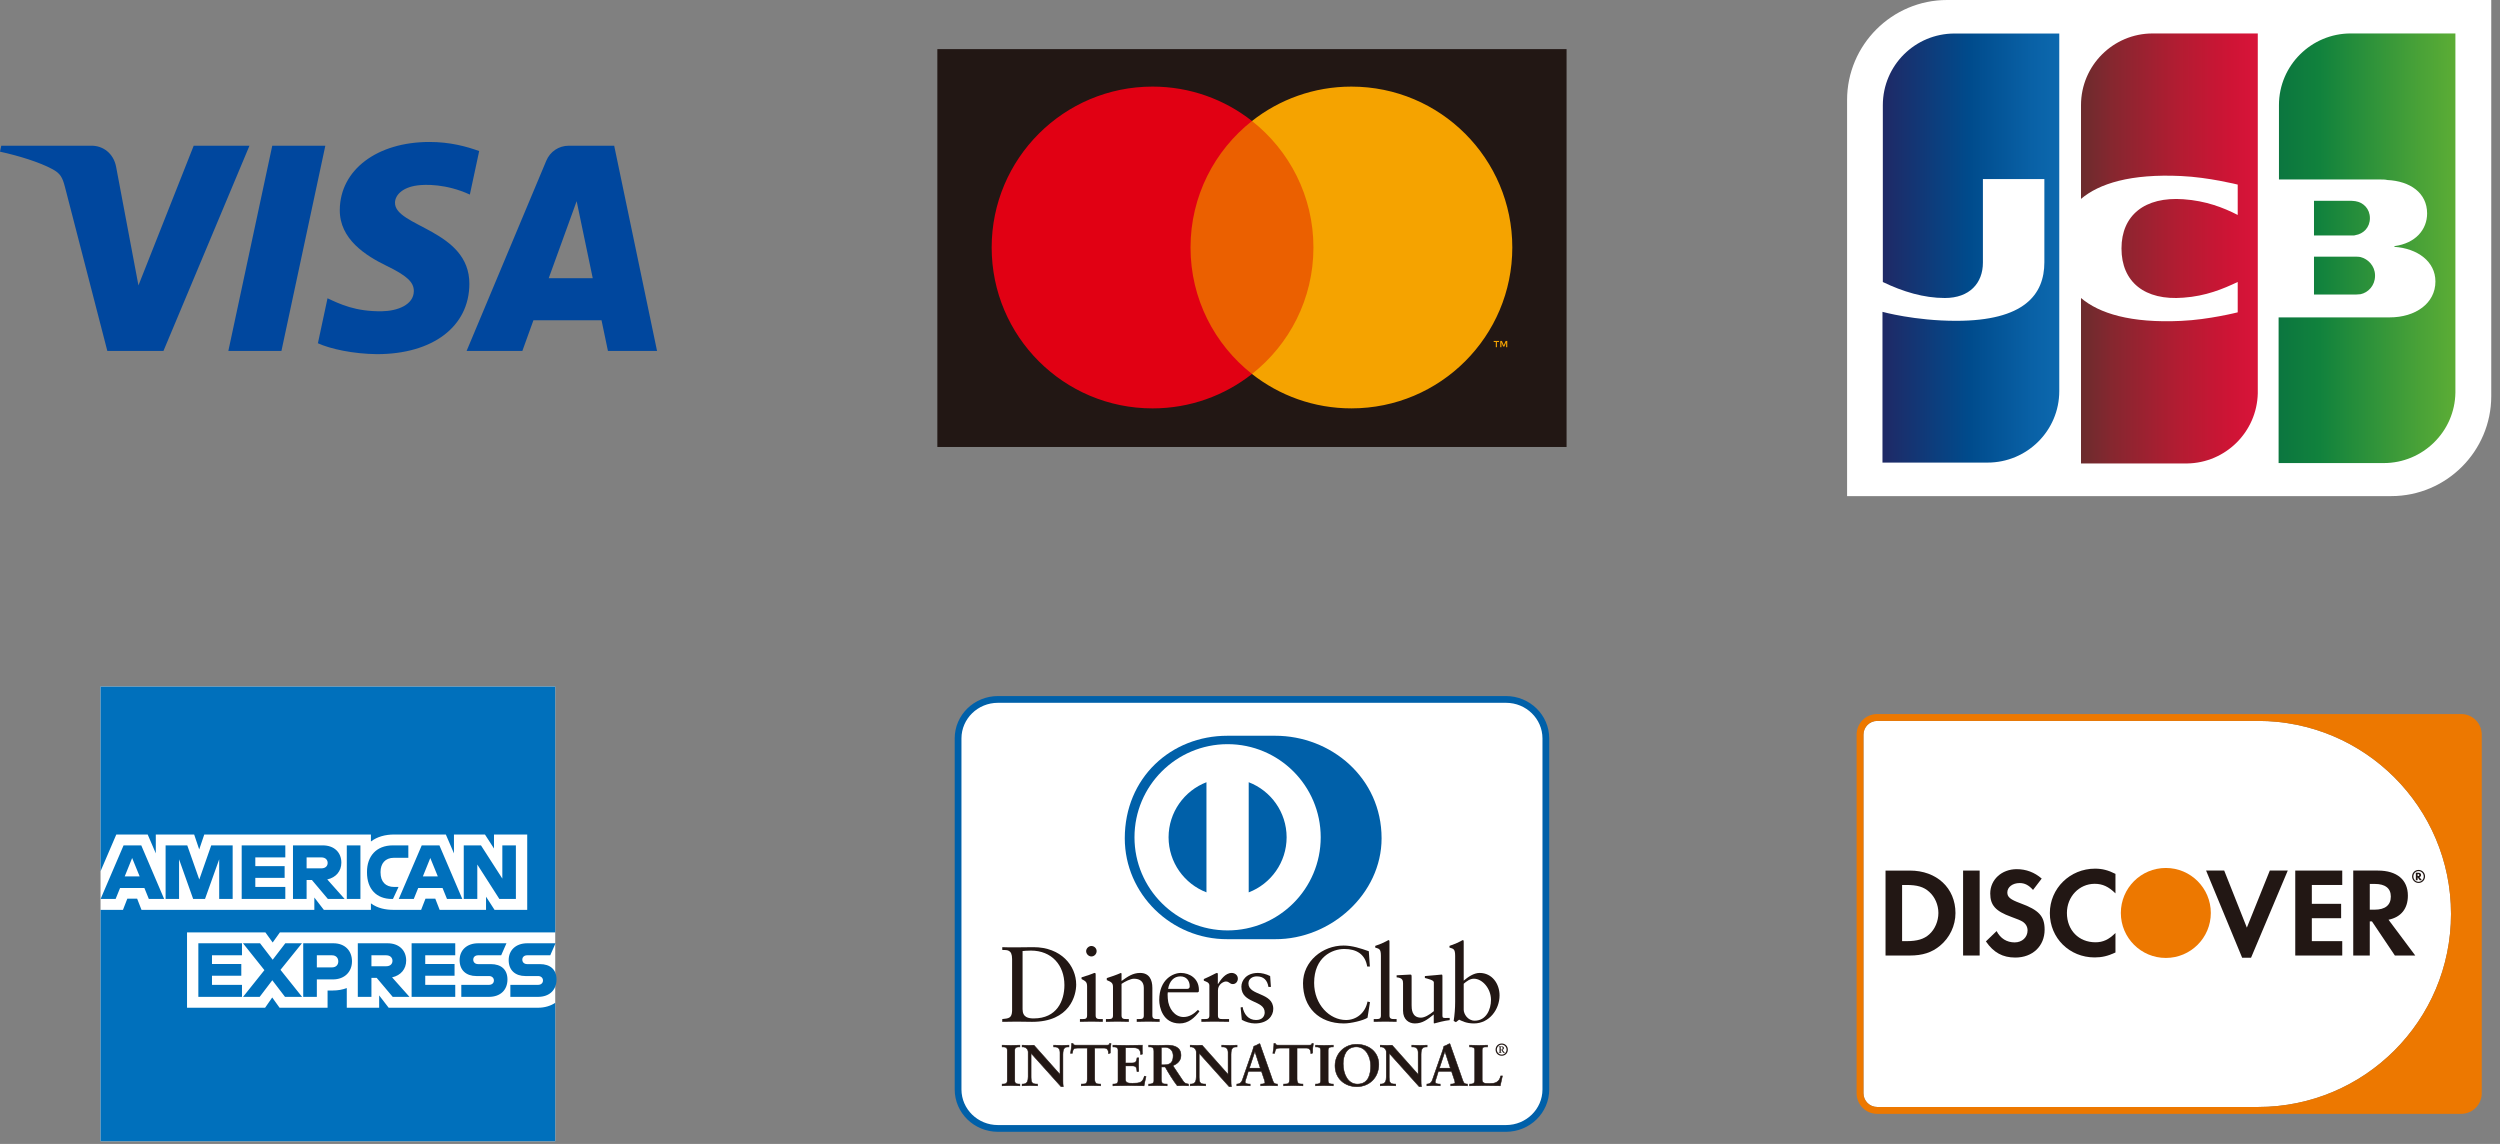 <?xml version="1.0" encoding="UTF-8" standalone="no"?>
<!DOCTYPE svg PUBLIC "-//W3C//DTD SVG 1.1//EN" "http://www.w3.org/Graphics/SVG/1.1/DTD/svg11.dtd">
<svg width="100%" height="100%" viewBox="0 0 271 124" version="1.1" xmlns="http://www.w3.org/2000/svg" xmlns:xlink="http://www.w3.org/1999/xlink" xml:space="preserve" xmlns:serif="http://www.serif.com/" style="fill-rule:evenodd;clip-rule:evenodd;stroke-linejoin:round;stroke-miterlimit:2;">
    <rect x="0" y="0" width="271" height="124" fill="#808080" stroke="none"/>
    <g transform="matrix(1,0,0,1,201.999,118.509)">
        <path d="M0,-38.875L0,0C0,0.821 0.668,1.488 1.488,1.488L42.763,1.488C54.319,1.488 63.688,-7.881 63.688,-19.438C63.688,-30.994 54.319,-40.363 42.763,-40.363L1.488,-40.363C0.668,-40.363 0,-39.695 0,-38.875" style="fill:white;fill-rule:nonzero;"/>
    </g>
    <g transform="matrix(1,0,0,1,209.127,96.661)">
        <path d="M0,4.627C-0.564,5.136 -1.298,5.359 -2.458,5.359L-2.94,5.359L-2.94,-0.73L-2.458,-0.73C-1.298,-0.73 -0.593,-0.524 0,0.014C0.621,0.567 0.995,1.424 0.995,2.306C0.995,3.191 0.621,4.074 0,4.627M-2.098,-2.291L-4.735,-2.291L-4.735,6.918L-2.112,6.918C-0.718,6.918 0.29,6.59 1.173,5.855C2.224,4.986 2.846,3.674 2.846,2.32C2.846,-0.398 0.815,-2.291 -2.098,-2.291" style="fill:rgb(34,23,20);fill-rule:nonzero;"/>
    </g>
    <g transform="matrix(1,0,0,1,-1425.473,-1306.909)">
        <rect x="1638.272" y="1401.279" width="1.796" height="9.209" style="fill:rgb(34,23,20);"/>
    </g>
    <g transform="matrix(1,0,0,1,218.988,100.113)">
        <path d="M0,-2.21C-1.078,-2.609 -1.394,-2.872 -1.394,-3.369C-1.394,-3.95 -0.83,-4.39 -0.056,-4.39C0.482,-4.39 0.925,-4.169 1.392,-3.644L2.332,-4.875C1.56,-5.551 0.635,-5.896 -0.373,-5.896C-2.004,-5.896 -3.246,-4.764 -3.246,-3.257C-3.246,-1.988 -2.667,-1.34 -0.981,-0.731C-0.277,-0.483 0.08,-0.319 0.261,-0.207C0.62,0.026 0.8,0.359 0.8,0.745C0.8,1.491 0.207,2.044 -0.595,2.044C-1.452,2.044 -2.142,1.617 -2.556,0.816L-3.716,1.934C-2.888,3.148 -1.894,3.686 -0.528,3.686C1.339,3.686 2.649,2.446 2.649,0.663C2.649,-0.801 2.044,-1.462 0,-2.21" style="fill:rgb(34,23,20);fill-rule:nonzero;"/>
    </g>
    <g transform="matrix(1,0,0,1,222.203,98.967)">
        <path d="M0,0.014C0,2.72 2.125,4.819 4.86,4.819C5.634,4.819 6.296,4.668 7.113,4.283L7.113,2.168C6.394,2.887 5.758,3.177 4.944,3.177C3.135,3.177 1.851,1.865 1.851,0.001C1.851,-1.768 3.176,-3.162 4.86,-3.162C5.718,-3.162 6.366,-2.857 7.113,-2.126L7.113,-4.239C6.324,-4.64 5.676,-4.805 4.903,-4.805C2.182,-4.805 0,-2.664 0,0.014" style="fill:rgb(34,23,20);fill-rule:nonzero;"/>
    </g>
    <g transform="matrix(1,0,0,1,243.559,97.629)">
        <path d="M0,2.926L-2.456,-3.26L-4.419,-3.26L-0.511,6.186L0.456,6.186L4.435,-3.26L2.488,-3.26L0,2.926Z" style="fill:rgb(34,23,20);fill-rule:nonzero;"/>
    </g>
    <g transform="matrix(1,0,0,1,248.806,94.37)">
        <path d="M0,9.209L5.094,9.209L5.094,7.65L1.796,7.65L1.796,5.164L4.972,5.164L4.972,3.605L1.796,3.605L1.796,1.561L5.094,1.561L5.094,0L0,0L0,9.209Z" style="fill:rgb(34,23,20);fill-rule:nonzero;"/>
    </g>
    <g transform="matrix(1,0,0,1,257.41,99.339)">
        <path d="M0,-0.73L-0.526,-0.73L-0.526,-3.52L0.028,-3.52C1.147,-3.52 1.755,-3.051 1.755,-2.154C1.755,-1.228 1.147,-0.73 0,-0.73M3.604,-2.251C3.604,-3.975 2.415,-4.97 0.344,-4.97L-2.319,-4.97L-2.319,4.24L-0.526,4.24L-0.526,0.54L-0.29,0.54L2.195,4.24L4.405,4.24L1.505,0.36C2.859,0.085 3.604,-0.84 3.604,-2.251" style="fill:rgb(34,23,20);fill-rule:nonzero;"/>
    </g>
    <g transform="matrix(1,0,0,1,262.103,95.053)">
        <path d="M0,-0.09L-0.033,-0.09L-0.033,-0.303L0.002,-0.303C0.097,-0.303 0.148,-0.268 0.148,-0.198C0.148,-0.126 0.097,-0.09 0,-0.09M0.341,-0.2C0.341,-0.363 0.23,-0.451 0.034,-0.451L-0.227,-0.451L-0.227,0.361L-0.033,0.361L-0.033,0.045L0.194,0.361L0.431,0.361L0.164,0.025C0.278,-0.005 0.341,-0.088 0.341,-0.2" style="fill:rgb(34,23,20);fill-rule:nonzero;"/>
    </g>
    <g transform="matrix(1,0,0,1,262.173,94.424)">
        <path d="M0,1.164C-0.31,1.164 -0.564,0.906 -0.564,0.583C-0.564,0.26 -0.313,0.002 0,0.002C0.309,0.002 0.56,0.266 0.56,0.583C0.56,0.903 0.309,1.164 0,1.164M0.003,-0.126C-0.392,-0.126 -0.705,0.189 -0.705,0.582C-0.705,0.975 -0.388,1.29 0.003,1.29C0.386,1.29 0.702,0.971 0.702,0.582C0.702,0.194 0.386,-0.126 0.003,-0.126" style="fill:rgb(34,23,20);fill-rule:nonzero;"/>
    </g>
    <g transform="matrix(0,-1,-1,0,234.776,94.088)">
        <path d="M-4.877,-4.877C-7.569,-4.877 -9.753,-2.693 -9.753,0C-9.753,2.694 -7.569,4.877 -4.877,4.877C-2.183,4.877 0,2.694 0,0C0,-2.693 -2.183,-4.877 -4.877,-4.877" style="fill:rgb(237,120,0);fill-rule:nonzero;"/>
    </g>
    <g transform="matrix(1,0,0,1,265.687,99.071)">
        <path d="M0,0.001C0,11.558 -9.369,20.926 -20.925,20.926L-62.201,20.926C-63.021,20.926 -63.688,20.259 -63.688,19.438L-63.688,-19.436C-63.688,-20.257 -63.021,-20.924 -62.201,-20.924L-20.925,-20.924C-9.369,-20.924 0,-11.556 0,0.001M1.102,-21.669L-62.201,-21.669C-63.433,-21.669 -64.432,-20.669 -64.432,-19.436L-64.432,19.438C-64.432,20.671 -63.433,21.67 -62.201,21.67L1.102,21.67C2.335,21.67 3.334,20.671 3.334,19.438L3.334,-19.436C3.334,-20.669 2.335,-21.669 1.102,-21.669" style="fill:rgb(237,120,0);fill-rule:nonzero;"/>
    </g>
    <g transform="matrix(1,0,0,1,167.57,80.041)">
        <path d="M0,38.061C0,40.392 -1.933,42.283 -4.319,42.283L-59.396,42.283C-61.78,42.283 -63.713,40.392 -63.713,38.061L-63.713,0C-63.713,-2.332 -61.78,-4.222 -59.396,-4.222L-4.319,-4.222C-1.933,-4.222 0,-2.332 0,0L0,38.061Z" style="fill:white;fill-rule:nonzero;"/>
    </g>
    <g transform="matrix(1,0,0,1,108.175,75.452)">
        <path d="M0,47.236C-2.582,47.233 -4.684,45.19 -4.685,42.65L-4.685,4.588C-4.684,2.048 -2.582,0.006 0,0L55.076,0C57.657,0.006 59.759,2.048 59.761,4.588L59.761,42.65C59.759,45.19 57.657,47.233 55.076,47.236L0,47.236ZM-3.953,4.588L-3.953,42.65C-3.948,44.772 -2.19,46.504 0,46.504L55.076,46.504C57.266,46.504 59.025,44.772 59.029,42.65L59.029,4.588C59.025,2.465 57.266,0.733 55.076,0.733L0,0.733C-2.19,0.733 -3.948,2.465 -3.953,4.588" style="fill:rgb(0,96,169);fill-rule:nonzero;"/>
    </g>
    <g transform="matrix(1,0,0,1,138.234,79.781)">
        <path d="M0,22.026C6.029,22.053 11.53,17.11 11.53,11.096C11.53,4.519 6.029,-0.027 0,-0.025L-5.188,-0.025C-11.288,-0.027 -16.308,4.52 -16.308,11.096C-16.308,17.112 -11.288,22.053 -5.188,22.026L0,22.026Z" style="fill:rgb(0,96,169);fill-rule:nonzero;"/>
    </g>
    <g transform="matrix(1,0,0,1,133.071,100.857)">
        <path d="M0,-20.189C-5.574,-20.187 -10.092,-15.672 -10.093,-10.095C-10.092,-4.521 -5.574,-0.003 0,0C5.576,-0.003 10.093,-4.521 10.094,-10.095C10.093,-15.672 5.576,-20.187 0,-20.189M-6.398,-10.095C-6.392,-12.82 -4.69,-15.143 -2.291,-16.065L-2.291,-4.126C-4.69,-5.048 -6.392,-7.369 -6.398,-10.095M2.289,-4.123L2.289,-16.065C4.69,-15.146 6.394,-12.823 6.399,-10.095C6.394,-7.368 4.69,-5.045 2.289,-4.123" style="fill:white;fill-rule:nonzero;"/>
    </g>
    <g transform="matrix(1,0,0,1,109.711,109.481)">
        <path d="M0,-5.521C0,-6.566 -0.545,-6.495 -1.066,-6.507L-1.066,-6.808C-0.614,-6.787 -0.151,-6.787 0.302,-6.787C0.789,-6.787 1.449,-6.808 2.31,-6.808C5.311,-6.808 6.948,-4.803 6.948,-2.748C6.948,-1.599 6.276,1.287 2.169,1.287C1.578,1.287 1.033,1.265 0.489,1.265C-0.033,1.265 -0.545,1.276 -1.066,1.287L-1.066,0.986C-0.371,0.916 -0.033,0.893 0,0.104L0,-5.521ZM1.136,-0.082C1.136,0.811 1.775,0.916 2.343,0.916C4.849,0.916 5.671,-0.975 5.671,-2.703C5.671,-4.872 4.28,-6.437 2.042,-6.437C1.565,-6.437 1.346,-6.403 1.136,-6.389L1.136,-0.082Z" style="fill:rgb(34,23,20);fill-rule:nonzero;"/>
    </g>
    <g transform="matrix(1,0,0,1,117.065,102.844)">
        <path d="M0,7.623L0.22,7.623C0.545,7.623 0.776,7.623 0.776,7.239L0.776,4.095C0.776,3.586 0.603,3.514 0.174,3.284L0.174,3.1C0.718,2.936 1.368,2.717 1.414,2.681C1.496,2.635 1.564,2.622 1.623,2.622C1.679,2.622 1.704,2.692 1.704,2.787L1.704,7.239C1.704,7.623 1.959,7.623 2.286,7.623L2.48,7.623L2.48,7.923C2.087,7.923 1.679,7.901 1.264,7.901C0.847,7.901 0.429,7.913 0,7.923L0,7.623ZM1.241,0.836C0.939,0.836 0.672,0.56 0.672,0.26C0.672,-0.032 0.951,-0.3 1.241,-0.3C1.541,-0.3 1.809,-0.055 1.809,0.26C1.809,0.571 1.554,0.836 1.241,0.836" style="fill:rgb(34,23,20);fill-rule:nonzero;"/>
    </g>
    <g transform="matrix(1,0,0,1,120.648,109.224)">
        <path d="M0,-2.214C0,-2.643 -0.128,-2.76 -0.672,-2.98L-0.672,-3.199C-0.175,-3.361 0.301,-3.514 0.858,-3.758C0.893,-3.758 0.927,-3.734 0.927,-3.641L0.927,-2.886C1.589,-3.361 2.158,-3.758 2.935,-3.758C3.92,-3.758 4.268,-3.037 4.268,-2.133L4.268,0.858C4.268,1.242 4.524,1.242 4.849,1.242L5.057,1.242L5.057,1.544C4.651,1.544 4.245,1.521 3.828,1.521C3.409,1.521 2.991,1.532 2.575,1.544L2.575,1.242L2.784,1.242C3.109,1.242 3.34,1.242 3.34,0.858L3.34,-2.144C3.34,-2.806 2.935,-3.131 2.274,-3.131C1.902,-3.131 1.311,-2.829 0.927,-2.572L0.927,0.858C0.927,1.242 1.183,1.242 1.508,1.242L1.717,1.242L1.717,1.544C1.311,1.544 0.904,1.521 0.487,1.521C0.07,1.521 -0.348,1.532 -0.765,1.544L-0.765,1.242L-0.556,1.242C-0.231,1.242 0,1.242 0,0.858L0,-2.214Z" style="fill:rgb(34,23,20);fill-rule:nonzero;"/>
    </g>
    <g transform="matrix(1,0,0,1,126.587,108.841)">
        <path d="M0,-1.275C-0.024,-1.169 -0.024,-0.995 0,-0.602C0.068,0.5 0.778,1.404 1.705,1.404C2.344,1.404 2.842,1.056 3.271,0.628L3.432,0.79C2.899,1.499 2.239,2.1 1.287,2.1C-0.557,2.1 -0.927,0.314 -0.927,-0.427C-0.927,-2.7 0.602,-3.375 1.414,-3.375C2.354,-3.375 3.363,-2.784 3.375,-1.552C3.375,-1.483 3.375,-1.413 3.363,-1.344L3.258,-1.275L0,-1.275ZM2.054,-1.645C2.344,-1.645 2.377,-1.795 2.377,-1.936C2.377,-2.525 2.018,-3.002 1.368,-3.002C0.661,-3.002 0.174,-2.482 0.035,-1.645L2.054,-1.645Z" style="fill:rgb(34,23,20);fill-rule:nonzero;"/>
    </g>
    <g transform="matrix(1,0,0,1,130.228,105.766)">
        <path d="M0,4.701L0.313,4.701C0.636,4.701 0.868,4.701 0.868,4.317L0.868,1.058C0.868,0.698 0.441,0.628 0.266,0.536L0.266,0.362C1.113,0.002 1.577,-0.3 1.683,-0.3C1.751,-0.3 1.786,-0.264 1.786,-0.148L1.786,0.896L1.81,0.896C2.099,0.443 2.587,-0.3 3.295,-0.3C3.584,-0.3 3.955,-0.101 3.955,0.316C3.955,0.628 3.736,0.908 3.411,0.908C3.051,0.908 3.051,0.628 2.644,0.628C2.447,0.628 1.797,0.896 1.797,1.593L1.797,4.317C1.797,4.701 2.029,4.701 2.354,4.701L3.003,4.701L3.003,5.001C2.365,4.991 1.879,4.979 1.38,4.979C0.906,4.979 0.417,4.991 0,5.001L0,4.701Z" style="fill:rgb(34,23,20);fill-rule:nonzero;"/>
    </g>
    <g transform="matrix(1,0,0,1,134.692,107.253)">
        <path d="M0,1.902C0.152,2.668 0.614,3.316 1.463,3.316C2.146,3.316 2.401,2.9 2.401,2.494C2.401,1.124 -0.126,1.567 -0.126,-0.299C-0.126,-0.952 0.396,-1.787 1.672,-1.787C2.043,-1.787 2.541,-1.682 2.992,-1.448L3.074,-0.268L2.807,-0.268C2.691,-0.999 2.287,-1.415 1.543,-1.415C1.079,-1.415 0.639,-1.15 0.639,-0.65C0.639,0.709 3.33,0.29 3.33,2.113C3.33,2.876 2.715,3.689 1.334,3.689C0.87,3.689 0.325,3.525 -0.079,3.295L-0.209,1.961L0,1.902Z" style="fill:rgb(34,23,20);fill-rule:nonzero;"/>
    </g>
    <g transform="matrix(1,0,0,1,148.494,108.668)">
        <path d="M0,-3.897L-0.29,-3.897C-0.51,-5.253 -1.473,-5.799 -2.771,-5.799C-4.106,-5.799 -6.042,-4.906 -6.042,-2.122C-6.042,0.221 -4.371,1.901 -2.585,1.901C-1.439,1.901 -0.485,1.113 -0.255,-0.103L0.012,-0.036L-0.255,1.657C-0.741,1.96 -2.052,2.274 -2.818,2.274C-5.531,2.274 -7.247,0.522 -7.247,-2.087C-7.247,-4.465 -5.125,-6.171 -2.851,-6.171C-1.912,-6.171 -1.009,-5.869 -0.115,-5.554L0,-3.897Z" style="fill:rgb(34,23,20);fill-rule:nonzero;"/>
    </g>
    <g transform="matrix(1,0,0,1,148.913,102.206)">
        <path d="M0,8.261L0.22,8.261C0.546,8.261 0.777,8.261 0.777,7.877L0.777,1.418C0.777,0.663 0.603,0.642 0.162,0.512L0.162,0.328C0.625,0.178 1.113,-0.032 1.356,-0.172C1.483,-0.241 1.577,-0.3 1.611,-0.3C1.682,-0.3 1.706,-0.229 1.706,-0.136L1.706,7.877C1.706,8.261 1.961,8.261 2.285,8.261L2.48,8.261L2.48,8.561C2.088,8.561 1.682,8.539 1.264,8.539C0.847,8.539 0.43,8.551 0,8.561L0,8.261Z" style="fill:rgb(34,23,20);fill-rule:nonzero;"/>
    </g>
    <g transform="matrix(1,0,0,1,156.359,106.455)">
        <path d="M0,3.674C0,3.885 0.126,3.895 0.324,3.895C0.463,3.895 0.636,3.885 0.788,3.885L0.788,4.128C0.29,4.172 -0.662,4.417 -0.882,4.486L-0.94,4.451L-0.94,3.513C-1.636,4.08 -2.17,4.486 -2.994,4.486C-3.621,4.486 -4.269,4.08 -4.269,3.108L-4.269,0.138C-4.269,-0.165 -4.314,-0.455 -4.964,-0.512L-4.964,-0.733C-4.546,-0.745 -3.621,-0.812 -3.469,-0.812C-3.34,-0.812 -3.34,-0.733 -3.34,-0.477L-3.34,2.513C-3.34,2.864 -3.34,3.859 -2.331,3.859C-1.938,3.859 -1.416,3.56 -0.93,3.154L-0.93,0.032C-0.93,-0.201 -1.486,-0.327 -1.902,-0.443L-1.902,-0.649C-0.859,-0.722 -0.21,-0.812 -0.093,-0.812C0,-0.812 0,-0.733 0,-0.604L0,3.674Z" style="fill:rgb(34,23,20);fill-rule:nonzero;"/>
    </g>
    <g transform="matrix(1,0,0,1,158.666,106.545)">
        <path d="M0,-0.244C0.464,-0.636 1.09,-1.079 1.729,-1.079C3.074,-1.079 3.886,0.094 3.886,1.357C3.886,2.876 2.772,4.396 1.112,4.396C0.255,4.396 -0.197,4.118 -0.499,3.989L-0.846,4.257L-1.089,4.13C-0.985,3.446 -0.928,2.775 -0.928,2.066L-0.928,-2.921C-0.928,-3.676 -1.102,-3.698 -1.542,-3.827L-1.542,-4.012C-1.078,-4.162 -0.591,-4.371 -0.347,-4.511C-0.22,-4.58 -0.126,-4.64 -0.092,-4.64C-0.023,-4.64 0,-4.568 0,-4.475L0,-0.244ZM0,2.912C0,3.352 0.418,4.096 1.195,4.096C2.435,4.096 2.957,2.876 2.957,1.844C2.957,0.592 2.008,-0.453 1.103,-0.453C0.672,-0.453 0.313,-0.173 0,0.094L0,2.912Z" style="fill:rgb(34,23,20);fill-rule:nonzero;"/>
    </g>
    <g transform="matrix(1,0,0,1,108.632,113.487)">
        <path d="M0,4.023L0.088,4.023C0.315,4.023 0.555,3.994 0.555,3.664L0.555,0.358C0.555,0.029 0.315,-0.002 0.088,-0.002L0,-0.002L0,-0.191C0.245,-0.191 0.625,-0.167 0.935,-0.167C1.25,-0.167 1.628,-0.191 1.925,-0.191L1.925,-0.002L1.836,-0.002C1.61,-0.002 1.369,0.029 1.369,0.358L1.369,3.664C1.369,3.994 1.61,4.023 1.836,4.023L1.925,4.023L1.925,4.214C1.622,4.214 1.243,4.19 0.928,4.19C0.618,4.19 0.245,4.214 0,4.214L0,4.023Z" style="fill:rgb(34,23,20);fill-rule:nonzero;"/>
    </g>
    <g transform="matrix(1,0,0,1,110.556,113.267)">
        <path d="M0,4.461C-0.305,4.461 -0.683,4.435 -0.998,4.435C-1.305,4.435 -1.677,4.461 -1.925,4.461L-1.953,4.461L-1.953,4.216L-1.836,4.216C-1.607,4.212 -1.399,4.193 -1.397,3.885L-1.397,0.578C-1.399,0.268 -1.607,0.25 -1.836,0.247L-1.953,0.247L-1.953,0L-1.925,0C-1.677,0 -1.299,0.026 -0.99,0.026C-0.677,0.026 -0.298,0 0,0L0.028,0L0.028,0.247L-0.087,0.247C-0.316,0.25 -0.527,0.268 -0.528,0.578L-0.528,3.885C-0.527,4.193 -0.316,4.212 -0.087,4.216L0.028,4.216L0.028,4.461L0,4.461ZM-0.027,4.406L-0.027,4.272L-0.087,4.272C-0.313,4.272 -0.582,4.233 -0.583,3.885L-0.583,0.578C-0.582,0.23 -0.313,0.191 -0.087,0.191L-0.027,0.191L-0.027,0.057C-0.318,0.058 -0.684,0.081 -0.99,0.081C-1.289,0.081 -1.652,0.058 -1.897,0.057L-1.897,0.191L-1.836,0.191C-1.612,0.191 -1.343,0.23 -1.343,0.578L-1.343,3.885C-1.343,4.233 -1.612,4.272 -1.836,4.272L-1.897,4.272L-1.897,4.406C-1.652,4.404 -1.296,4.382 -0.998,4.382C-0.69,4.382 -0.325,4.405 -0.027,4.406" style="fill:rgb(34,23,20);fill-rule:nonzero;"/>
    </g>
    <g transform="matrix(1,0,0,1,114.892,114.634)">
        <path d="M0,1.823L0.013,1.811L0.013,-0.556C0.013,-1.074 -0.347,-1.149 -0.536,-1.149L-0.676,-1.149L-0.676,-1.338C-0.378,-1.338 -0.088,-1.314 0.208,-1.314C0.467,-1.314 0.727,-1.338 0.984,-1.338L0.984,-1.149L0.891,-1.149C0.625,-1.149 0.328,-1.098 0.328,-0.346L0.328,2.524C0.328,2.745 0.334,2.967 0.365,3.161L0.126,3.161L-3.123,-0.46L-3.123,2.138C-3.123,2.688 -3.017,2.876 -2.532,2.876L-2.424,2.876L-2.424,3.067C-2.695,3.067 -2.966,3.043 -3.237,3.043C-3.521,3.043 -3.812,3.067 -4.096,3.067L-4.096,2.876L-4.008,2.876C-3.573,2.876 -3.439,2.582 -3.439,2.077L-3.439,-0.583C-3.439,-0.936 -3.731,-1.149 -4.013,-1.149L-4.096,-1.149L-4.096,-1.338C-3.857,-1.338 -3.61,-1.314 -3.371,-1.314C-3.18,-1.314 -2.998,-1.338 -2.809,-1.338L0,1.823Z" style="fill:rgb(34,23,20);fill-rule:nonzero;"/>
    </g>
    <g transform="matrix(1,0,0,1,115.257,113.267)">
        <path d="M0,4.556L-0.26,4.547L-3.462,0.977L-3.462,3.505C-3.455,4.054 -3.372,4.212 -2.898,4.217L-2.762,4.217L-2.762,4.461L-2.789,4.461C-3.063,4.461 -3.335,4.435 -3.603,4.435C-3.886,4.435 -4.176,4.461 -4.462,4.461L-4.489,4.461L-4.489,4.217L-4.374,4.217C-3.956,4.214 -3.837,3.945 -3.833,3.443L-3.833,0.787C-3.833,0.45 -4.11,0.246 -4.38,0.246L-4.489,0.246L-4.489,0L-4.462,0C-4.221,0 -3.974,0.026 -3.737,0.026C-3.55,0.026 -3.367,0 -3.154,0.011L-0.38,3.133L-0.38,0.812C-0.383,0.309 -0.718,0.25 -0.901,0.246L-1.068,0.246L-1.068,0L-1.041,0C-0.743,0 -0.453,0.026 -0.159,0.026C0.098,0.026 0.358,0 0.618,0L0.647,0L0.647,0.246L0.525,0.246C0.264,0.253 -0.003,0.275 -0.01,1.021L-0.01,3.891C-0.01,4.11 -0.004,4.331 0.026,4.524L0.032,4.556L0,4.556ZM-0.24,4.498L-0.031,4.498C-0.059,4.31 -0.064,4.1 -0.064,3.891L-0.064,1.021C-0.064,0.262 0.254,0.19 0.525,0.19L0.591,0.19L0.591,0.057C0.343,0.057 0.092,0.081 -0.159,0.081C-0.447,0.081 -0.728,0.057 -1.013,0.057L-1.013,0.19L-0.901,0.19C-0.709,0.19 -0.325,0.276 -0.325,0.812L-0.334,3.197L-0.345,3.21L-0.368,3.229L-3.174,0.057C-3.361,0.057 -3.544,0.081 -3.737,0.081C-3.968,0.081 -4.204,0.057 -4.434,0.057L-4.435,0.19L-4.38,0.19C-4.083,0.19 -3.777,0.417 -3.777,0.787L-3.777,3.443C-3.777,3.948 -3.919,4.271 -4.374,4.273L-4.434,4.271L-4.434,4.406C-4.161,4.405 -3.879,4.38 -3.603,4.38C-3.34,4.38 -3.078,4.405 -2.817,4.406L-2.817,4.273L-2.898,4.273C-3.394,4.271 -3.516,4.054 -3.516,3.505L-3.516,0.834L-0.24,4.498ZM-0.365,3.19L-0.345,3.172L-0.365,3.19ZM-0.38,3.178L-0.38,3.174L-0.385,3.17L-0.38,3.178Z" style="fill:rgb(34,23,20);fill-rule:nonzero;"/>
    </g>
    <g transform="matrix(1,0,0,1,116.822,117.188)">
        <path d="M0,-3.576C-0.474,-3.576 -0.493,-3.463 -0.586,-3.004L-0.776,-3.004C-0.751,-3.18 -0.72,-3.357 -0.7,-3.538C-0.675,-3.717 -0.662,-3.892 -0.662,-4.076L-0.512,-4.076C-0.461,-3.886 -0.302,-3.892 -0.131,-3.892L3.123,-3.892C3.295,-3.892 3.452,-3.899 3.465,-4.089L3.616,-4.062C3.592,-3.892 3.566,-3.722 3.548,-3.553C3.536,-3.381 3.536,-3.21 3.536,-3.041L3.345,-2.971C3.333,-3.205 3.302,-3.576 2.879,-3.576L1.843,-3.576L1.843,-0.22C1.843,0.267 2.065,0.322 2.367,0.322L2.486,0.322L2.486,0.513C2.242,0.513 1.799,0.488 1.458,0.488C1.08,0.488 0.637,0.513 0.391,0.513L0.391,0.322L0.512,0.322C0.859,0.322 1.035,0.293 1.035,-0.206L1.035,-3.576L0,-3.576Z" style="fill:rgb(34,23,20);fill-rule:nonzero;"/>
    </g>
    <g transform="matrix(1,0,0,1,119.31,113.068)">
        <path d="M0,4.66C-0.249,4.66 -0.69,4.635 -1.029,4.635C-1.407,4.635 -1.849,4.66 -2.096,4.66L-2.124,4.66L-2.124,4.415L-1.977,4.415C-1.629,4.408 -1.489,4.403 -1.481,3.913L-1.481,0.571L-2.488,0.571L-2.488,0.515L-1.426,0.515L-1.426,3.913C-1.426,4.421 -1.63,4.471 -1.977,4.472L-2.071,4.472L-2.071,4.605C-1.821,4.603 -1.395,4.581 -1.029,4.581C-0.701,4.581 -0.278,4.603 -0.029,4.605L-0.029,4.472L-0.121,4.472C-0.427,4.471 -0.673,4.397 -0.673,3.9L-0.673,0.515L0.391,0.515C0.813,0.516 0.868,0.877 0.883,1.111L1.019,1.061C1.019,0.897 1.02,0.732 1.032,0.565C1.05,0.403 1.072,0.243 1.097,0.08L1.001,0.062C0.971,0.248 0.794,0.258 0.635,0.257L-2.652,0.257C-2.801,0.257 -2.962,0.248 -3.02,0.071L-3.123,0.071C-3.125,0.247 -3.137,0.417 -3.16,0.583C-3.179,0.759 -3.208,0.924 -3.231,1.091L-3.097,1.091C-3.014,0.651 -2.959,0.508 -2.488,0.515L-2.488,0.571C-2.955,0.579 -2.945,0.658 -3.049,1.124L-3.054,1.146L-3.296,1.146L-3.293,1.113C-3.267,0.936 -3.235,0.76 -3.216,0.575C-3.19,0.402 -3.177,0.227 -3.177,0.043L-3.177,0.017L-2.977,0.017L-2.972,0.037C-2.93,0.196 -2.814,0.196 -2.652,0.199L0.635,0.199C0.811,0.196 0.938,0.194 0.95,0.029L0.952,0L0.981,0.006L1.159,0.033L1.154,0.06C1.129,0.231 1.105,0.402 1.085,0.571C1.073,0.739 1.073,0.911 1.073,1.08L1.073,1.099L1.055,1.105L0.832,1.187L0.831,1.152C0.813,0.914 0.789,0.571 0.391,0.571L-0.617,0.571L-0.617,3.9C-0.611,4.377 -0.423,4.411 -0.121,4.415L0.026,4.415L0.026,4.66L0,4.66Z" style="fill:rgb(34,23,20);fill-rule:nonzero;"/>
    </g>
    <g transform="matrix(1,0,0,1,120.639,113.487)">
        <path d="M0,4.023L0.088,4.023C0.315,4.023 0.555,3.994 0.555,3.664L0.555,0.358C0.555,0.029 0.315,-0.002 0.088,-0.002L0,-0.002L0,-0.191C0.383,-0.191 1.041,-0.167 1.571,-0.167C2.101,-0.167 2.756,-0.191 3.186,-0.191C3.175,0.079 3.18,0.496 3.199,0.775L3.008,0.824C2.979,0.415 2.902,0.086 2.241,0.086L1.363,0.086L1.363,1.739L2.113,1.739C2.491,1.739 2.575,1.525 2.613,1.184L2.801,1.184C2.789,1.431 2.783,1.677 2.783,1.924C2.783,2.163 2.789,2.402 2.801,2.642L2.613,2.681C2.575,2.299 2.556,2.057 2.12,2.057L1.363,2.057L1.363,3.525C1.363,3.937 1.729,3.937 2.132,3.937C2.89,3.937 3.224,3.885 3.414,3.167L3.591,3.209C3.507,3.546 3.433,3.88 3.376,4.214C2.971,4.214 2.246,4.19 1.679,4.19C1.11,4.19 0.359,4.214 0,4.214L0,4.023Z" style="fill:rgb(34,23,20);fill-rule:nonzero;"/>
    </g>
    <g transform="matrix(1,0,0,1,124.016,113.267)">
        <path d="M0,4.461C-0.406,4.461 -1.132,4.435 -1.698,4.435C-2.266,4.435 -3.018,4.461 -3.376,4.461L-3.403,4.461L-3.403,4.216L-3.289,4.216C-3.06,4.214 -2.851,4.193 -2.849,3.885L-2.849,0.578C-2.851,0.27 -3.06,0.25 -3.289,0.247L-3.403,0.247L-3.403,0L-3.376,0C-2.991,0 -2.334,0.026 -1.806,0.026C-1.275,0.026 -0.62,0 -0.191,0L-0.162,0L-0.163,0.029C-0.168,0.125 -0.17,0.237 -0.17,0.355C-0.17,0.573 -0.163,0.812 -0.151,0.993L-0.15,1.015L-0.172,1.021L-0.394,1.081L-0.395,1.047C-0.431,0.637 -0.486,0.338 -1.135,0.334L-1.987,0.334L-1.988,1.931L-1.263,1.931C-0.899,1.928 -0.833,1.743 -0.79,1.402L-0.789,1.375L-0.547,1.375L-0.547,1.406C-0.559,1.652 -0.566,1.897 -0.566,2.145C-0.566,2.383 -0.559,2.621 -0.547,2.86L-0.547,2.885L-0.57,2.889L-0.789,2.934L-0.79,2.904C-0.834,2.518 -0.837,2.307 -1.256,2.302L-1.987,2.302L-1.987,3.745C-1.986,4.129 -1.655,4.128 -1.244,4.129C-0.484,4.126 -0.179,4.087 0.01,3.378L0.017,3.354L0.043,3.359L0.245,3.411L0.241,3.437C0.159,3.77 0.083,4.104 0.025,4.439L0.021,4.461L0,4.461ZM-0.024,4.406C0.031,4.087 0.103,3.769 0.181,3.452L0.056,3.419C-0.133,4.126 -0.499,4.188 -1.244,4.184C-1.641,4.184 -2.039,4.184 -2.041,3.745L-2.041,2.249L-1.256,2.249C-0.816,2.243 -0.771,2.51 -0.74,2.868L-0.603,2.841C-0.615,2.608 -0.621,2.375 -0.621,2.145C-0.621,1.907 -0.615,1.669 -0.603,1.432L-0.74,1.432C-0.775,1.761 -0.878,1.993 -1.263,1.987L-2.041,1.987L-2.041,0.28L-1.135,0.28C-0.48,0.275 -0.371,0.613 -0.342,1.009L-0.207,0.972C-0.217,0.795 -0.225,0.567 -0.225,0.355C-0.225,0.247 -0.222,0.146 -0.218,0.057C-0.647,0.058 -1.287,0.081 -1.806,0.081C-2.325,0.081 -2.962,0.058 -3.349,0.057L-3.349,0.191L-3.289,0.191C-3.064,0.191 -2.796,0.23 -2.793,0.578L-2.793,3.885C-2.796,4.233 -3.064,4.271 -3.289,4.273L-3.349,4.273L-3.349,4.406C-2.981,4.405 -2.252,4.382 -1.698,4.382C-1.14,4.382 -0.431,4.405 -0.024,4.406" style="fill:rgb(34,23,20);fill-rule:nonzero;"/>
    </g>
    <g transform="matrix(1,0,0,1,125.081,117.033)">
        <path d="M0,-3.068C0,-3.529 -0.253,-3.548 -0.448,-3.548L-0.562,-3.548L-0.562,-3.736C-0.359,-3.736 0.031,-3.712 0.416,-3.712C0.794,-3.712 1.098,-3.736 1.432,-3.736C2.226,-3.736 2.935,-3.523 2.935,-2.625C2.935,-2.059 2.556,-1.712 2.057,-1.515L3.137,0.1C3.313,0.367 3.438,0.441 3.748,0.478L3.748,0.668C3.539,0.668 3.338,0.644 3.131,0.644C2.935,0.644 2.731,0.668 2.537,0.668C2.051,0.031 1.634,-0.651 1.224,-1.378L0.808,-1.378L0.808,-0.026C0.808,0.459 1.035,0.478 1.324,0.478L1.438,0.478L1.438,0.668C1.078,0.668 0.714,0.644 0.353,0.644C0.05,0.644 -0.246,0.668 -0.562,0.668L-0.562,0.478L-0.448,0.478C-0.214,0.478 0,0.372 0,0.138L0,-3.068ZM0.808,-1.606L1.117,-1.606C1.748,-1.606 2.089,-1.844 2.089,-2.589C2.089,-3.149 1.729,-3.511 1.166,-3.511C0.977,-3.511 0.896,-3.491 0.808,-3.485L0.808,-1.606Z" style="fill:rgb(34,23,20);fill-rule:nonzero;"/>
    </g>
    <g transform="matrix(1,0,0,1,128.83,113.267)">
        <path d="M0,4.461C-0.212,4.461 -0.413,4.435 -0.62,4.435C-0.812,4.435 -1.015,4.461 -1.235,4.451C-1.719,3.815 -2.132,3.137 -2.541,2.418L-2.914,2.418L-2.914,3.739C-2.906,4.214 -2.716,4.21 -2.424,4.216L-2.283,4.216L-2.283,4.461L-2.311,4.461C-2.671,4.461 -3.039,4.435 -3.396,4.435C-3.697,4.435 -3.994,4.461 -4.31,4.461L-4.339,4.461L-4.339,4.216L-4.197,4.216C-3.969,4.216 -3.777,4.117 -3.776,3.904L-3.776,0.698C-3.782,0.25 -4.001,0.253 -4.197,0.247L-4.339,0.247L-4.339,0L-4.31,0C-4.106,0 -3.717,0.026 -3.333,0.026C-2.954,0.026 -2.652,0 -2.316,0C-1.521,0.003 -0.788,0.222 -0.786,1.139C-0.786,1.71 -1.163,2.065 -1.65,2.264L-0.591,3.851C-0.413,4.112 -0.303,4.178 0.004,4.216L0.026,4.22L0.026,4.461L0,4.461ZM-2.968,2.361L-2.51,2.361L-2.502,2.375C-2.091,3.101 -1.676,3.781 -1.212,4.406C-1.019,4.406 -0.816,4.382 -0.62,4.382C-0.419,4.382 -0.224,4.404 -0.027,4.406L-0.027,4.268C-0.323,4.233 -0.463,4.142 -0.634,3.881L-1.734,2.238L-1.703,2.225C-1.208,2.03 -0.842,1.693 -0.842,1.139C-0.842,0.263 -1.522,0.06 -2.316,0.057C-2.649,0.057 -2.952,0.081 -3.333,0.081C-3.703,0.081 -4.078,0.058 -4.283,0.057L-4.283,0.191L-4.197,0.191C-4.001,0.191 -3.722,0.222 -3.722,0.698L-3.722,3.904C-3.722,4.158 -3.959,4.272 -4.197,4.273L-4.283,4.273L-4.283,4.406C-3.98,4.405 -3.692,4.382 -3.396,4.382C-3.043,4.382 -2.687,4.405 -2.338,4.406L-2.338,4.273L-2.424,4.273C-2.712,4.272 -2.968,4.237 -2.968,3.739L-2.968,2.361ZM-2.632,2.187L-2.968,2.187L-2.968,0.256L-2.944,0.254C-2.858,0.247 -2.774,0.23 -2.582,0.23C-2.008,0.23 -1.633,0.602 -1.633,1.177C-1.634,1.931 -1.995,2.187 -2.632,2.187ZM-2.632,2.134C-2.008,2.128 -1.693,1.911 -1.687,1.177C-1.691,0.627 -2.033,0.285 -2.582,0.282C-2.753,0.282 -2.834,0.298 -2.914,0.306L-2.914,2.134L-2.632,2.134Z" style="fill:rgb(34,23,20);fill-rule:nonzero;"/>
    </g>
    <g transform="matrix(1,0,0,1,133.114,114.634)">
        <path d="M0,1.823L0.011,1.811L0.011,-0.556C0.011,-1.074 -0.347,-1.149 -0.537,-1.149L-0.676,-1.149L-0.676,-1.338C-0.378,-1.338 -0.089,-1.314 0.208,-1.314C0.468,-1.314 0.725,-1.338 0.985,-1.338L0.985,-1.149L0.889,-1.149C0.624,-1.149 0.328,-1.098 0.328,-0.346L0.328,2.524C0.328,2.745 0.335,2.967 0.364,3.161L0.126,3.161L-3.122,-0.46L-3.122,2.138C-3.122,2.688 -3.016,2.876 -2.531,2.876L-2.422,2.876L-2.422,3.067C-2.694,3.067 -2.966,3.043 -3.237,3.043C-3.523,3.043 -3.812,3.067 -4.096,3.067L-4.096,2.876L-4.008,2.876C-3.573,2.876 -3.439,2.582 -3.439,2.077L-3.439,-0.583C-3.439,-0.936 -3.73,-1.149 -4.013,-1.149L-4.096,-1.149L-4.096,-1.338C-3.857,-1.338 -3.609,-1.314 -3.37,-1.314C-3.182,-1.314 -2.999,-1.338 -2.808,-1.338L0,1.823Z" style="fill:rgb(34,23,20);fill-rule:nonzero;"/>
    </g>
    <g transform="matrix(1,0,0,1,133.479,113.267)">
        <path d="M0,4.556L-0.259,4.547L-3.462,0.977L-3.462,3.505C-3.454,4.055 -3.372,4.212 -2.896,4.217L-2.763,4.217L-2.763,4.461L-2.789,4.461C-3.062,4.461 -3.334,4.434 -3.604,4.434C-3.885,4.434 -4.177,4.461 -4.46,4.461L-4.489,4.461L-4.489,4.217L-4.373,4.217C-3.956,4.216 -3.837,3.945 -3.832,3.442L-3.832,0.784C-3.833,0.447 -4.109,0.246 -4.379,0.246L-4.489,0.246L-4.489,0L-4.46,0C-4.22,0 -3.972,0.026 -3.734,0.026C-3.55,0.026 -3.367,0 -3.154,0.007L-0.38,3.133L-0.38,0.812C-0.381,0.309 -0.719,0.249 -0.901,0.246L-1.068,0.246L-1.068,0L-1.041,0C-0.743,0 -0.452,0.026 -0.158,0.026C0.099,0.026 0.358,0 0.618,0L0.647,0L0.647,0.246L0.525,0.246C0.265,0.253 -0.003,0.275 -0.009,1.021L-0.009,3.891C-0.009,4.11 -0.005,4.33 0.027,4.524L0.031,4.556L0,4.556ZM-0.238,4.498L-0.031,4.498C-0.059,4.312 -0.064,4.1 -0.064,3.891L-0.064,1.021C-0.064,0.262 0.255,0.192 0.525,0.19L0.591,0.19L0.591,0.057C0.343,0.057 0.093,0.081 -0.158,0.081C-0.447,0.081 -0.729,0.057 -1.013,0.057L-1.013,0.19L-0.901,0.19C-0.708,0.192 -0.325,0.276 -0.325,0.812L-0.334,3.197L-0.345,3.21L-0.365,3.231L-3.173,0.057C-3.361,0.057 -3.544,0.081 -3.734,0.081C-3.969,0.081 -4.204,0.057 -4.434,0.057L-4.434,0.19L-4.379,0.19C-4.081,0.192 -3.778,0.414 -3.778,0.784L-3.778,3.442C-3.778,3.948 -3.921,4.271 -4.373,4.273L-4.434,4.272L-4.434,4.406C-4.162,4.405 -3.88,4.38 -3.604,4.38C-3.339,4.38 -3.076,4.405 -2.817,4.406L-2.817,4.273L-2.896,4.273C-3.392,4.272 -3.516,4.055 -3.516,3.505L-3.516,0.836L-0.238,4.498ZM-0.365,3.19L-0.345,3.172L-0.365,3.19ZM-0.38,3.178L-0.38,3.174L-0.385,3.17L-0.38,3.178Z" style="fill:rgb(34,23,20);fill-rule:nonzero;"/>
    </g>
    <g transform="matrix(1,0,0,1,135.114,114.038)">
        <path d="M0,2.761C-0.063,2.974 -0.14,3.14 -0.14,3.253C-0.14,3.443 0.125,3.473 0.333,3.473L0.405,3.473L0.405,3.662C0.151,3.648 -0.107,3.639 -0.361,3.639C-0.588,3.639 -0.814,3.648 -1.042,3.662L-1.042,3.473L-1.004,3.473C-0.758,3.473 -0.549,3.328 -0.455,3.063L0.554,0.166C0.636,-0.067 0.75,-0.382 0.789,-0.616C0.99,-0.685 1.243,-0.812 1.363,-0.888C1.382,-0.893 1.394,-0.901 1.413,-0.901C1.432,-0.901 1.444,-0.901 1.458,-0.881C1.477,-0.831 1.495,-0.773 1.515,-0.723L2.676,2.578C2.751,2.797 2.827,3.031 2.907,3.221C2.985,3.398 3.117,3.473 3.326,3.473L3.364,3.473L3.364,3.662C3.08,3.648 2.796,3.639 2.493,3.639C2.184,3.639 1.868,3.648 1.545,3.662L1.545,3.473L1.615,3.473C1.759,3.473 2.008,3.45 2.008,3.292C2.008,3.211 1.95,3.038 1.879,2.835L1.634,2.105L0.202,2.105L0,2.761ZM0.92,-0.036L0.908,-0.036L0.321,1.749L1.501,1.749L0.92,-0.036Z" style="fill:rgb(34,23,20);fill-rule:nonzero;"/>
    </g>
    <g transform="matrix(1,0,0,1,138.475,113.111)">
        <path d="M0,4.617C-0.283,4.604 -0.568,4.591 -0.868,4.591C-1.179,4.591 -1.493,4.604 -1.815,4.617L-1.843,4.618L-1.843,4.372L-1.747,4.372C-1.6,4.372 -1.384,4.339 -1.383,4.218C-1.381,4.145 -1.437,3.972 -1.508,3.772L-1.749,3.058L-3.139,3.058L-3.336,3.695C-3.4,3.911 -3.476,4.077 -3.474,4.18C-3.473,4.334 -3.237,4.372 -3.029,4.372L-2.931,4.372L-2.931,4.618L-2.959,4.617C-3.212,4.604 -3.47,4.591 -3.722,4.591C-3.947,4.591 -4.175,4.604 -4.401,4.617L-4.431,4.618L-4.431,4.372L-4.365,4.372C-4.131,4.372 -3.935,4.237 -3.843,3.981L-2.833,1.085C-2.751,0.851 -2.636,0.536 -2.582,0.284C-2.384,0.217 -2.13,0.092 -2.01,0.014C-1.993,0.007 -1.974,-0.001 -1.948,-0.001C-1.933,-0.001 -1.899,0.003 -1.878,0.035C-1.861,0.088 -1.841,0.144 -1.822,0.194L-0.661,3.497C-0.585,3.717 -0.51,3.95 -0.429,4.137C-0.354,4.306 -0.239,4.372 -0.036,4.372L0.028,4.372L0.028,4.618L0,4.617ZM-1.789,4.56C-1.476,4.55 -1.17,4.538 -0.868,4.538C-0.575,4.538 -0.3,4.55 -0.025,4.56L-0.025,4.428L-0.036,4.428C-0.252,4.429 -0.401,4.345 -0.479,4.159C-0.561,3.968 -0.637,3.734 -0.712,3.514L-1.874,0.214C-1.892,0.162 -1.91,0.104 -1.926,0.062C-1.933,0.055 -1.931,0.055 -1.931,0.055L-1.948,0.055C-1.962,0.055 -1.97,0.059 -1.986,0.062C-2.107,0.141 -2.36,0.264 -2.548,0.315C-2.585,0.555 -2.699,0.871 -2.783,1.103L-3.792,4C-3.888,4.273 -4.11,4.429 -4.365,4.428L-4.377,4.428L-4.377,4.56C-4.16,4.55 -3.941,4.538 -3.722,4.538C-3.477,4.538 -3.229,4.55 -2.987,4.56L-2.987,4.428L-3.029,4.428C-3.234,4.426 -3.521,4.402 -3.529,4.18C-3.527,4.055 -3.451,3.892 -3.389,3.68L-3.362,3.688L-3.389,3.678L-3.181,3.006L-1.709,3.006L-1.457,3.754C-1.386,3.959 -1.328,4.125 -1.328,4.218C-1.338,4.41 -1.604,4.424 -1.747,4.428L-1.789,4.428L-1.789,4.56ZM-3.079,2.704L-2.474,0.864L-2.441,0.864L-2.441,0.891L-2.447,0.893L-2.441,0.891L-2.441,0.864L-2.422,0.864L-1.822,2.704L-3.079,2.704ZM-3.003,2.65L-1.897,2.65L-2.447,0.959L-3.003,2.65ZM-2.467,0.9L-2.453,0.893L-2.467,0.9Z" style="fill:rgb(34,23,20);fill-rule:nonzero;"/>
    </g>
    <g transform="matrix(1,0,0,1,138.755,117.188)">
        <path d="M0,-3.576C-0.474,-3.576 -0.493,-3.463 -0.588,-3.004L-0.778,-3.004C-0.752,-3.18 -0.721,-3.357 -0.701,-3.538C-0.676,-3.717 -0.665,-3.892 -0.665,-4.076L-0.512,-4.076C-0.463,-3.886 -0.303,-3.892 -0.134,-3.892L3.123,-3.892C3.292,-3.892 3.451,-3.899 3.462,-4.089L3.614,-4.062C3.591,-3.892 3.566,-3.722 3.545,-3.553C3.531,-3.381 3.531,-3.21 3.531,-3.041L3.343,-2.971C3.333,-3.205 3.301,-3.576 2.877,-3.576L1.842,-3.576L1.842,-0.22C1.842,0.267 2.063,0.322 2.365,0.322L2.485,0.322L2.485,0.513C2.24,0.513 1.799,0.488 1.457,0.488C1.079,0.488 0.635,0.513 0.39,0.513L0.39,0.322L0.511,0.322C0.858,0.322 1.034,0.293 1.034,-0.206L1.034,-3.576L0,-3.576Z" style="fill:rgb(34,23,20);fill-rule:nonzero;"/>
    </g>
    <g transform="matrix(1,0,0,1,141.241,113.068)">
        <path d="M0,4.66C-0.248,4.66 -0.691,4.635 -1.03,4.635C-1.406,4.635 -1.848,4.66 -2.094,4.66L-2.123,4.66L-2.123,4.415L-1.976,4.415C-1.627,4.408 -1.489,4.403 -1.48,3.913L-1.48,0.571L-2.485,0.571L-2.485,0.515L-1.423,0.515L-1.423,3.913C-1.423,4.421 -1.629,4.47 -1.976,4.471L-2.069,4.471L-2.069,4.605C-1.819,4.603 -1.395,4.581 -1.03,4.581C-0.7,4.581 -0.277,4.603 -0.027,4.605L-0.027,4.471L-0.12,4.471C-0.426,4.47 -0.671,4.397 -0.671,3.9L-0.671,0.515L0.391,0.515C0.815,0.516 0.869,0.877 0.882,1.111L1.019,1.061C1.019,0.897 1.021,0.732 1.033,0.565C1.05,0.403 1.074,0.243 1.097,0.08L1.002,0.062C0.972,0.248 0.795,0.259 0.637,0.257L-2.651,0.257C-2.801,0.257 -2.961,0.248 -3.02,0.071L-3.121,0.071C-3.122,0.247 -3.136,0.417 -3.16,0.583C-3.177,0.759 -3.208,0.926 -3.232,1.091L-3.097,1.091C-3.013,0.651 -2.959,0.508 -2.485,0.515L-2.485,0.571C-2.954,0.579 -2.943,0.658 -3.047,1.124L-3.052,1.146L-3.296,1.146L-3.291,1.113C-3.264,0.936 -3.234,0.76 -3.215,0.578C-3.189,0.402 -3.177,0.227 -3.177,0.043L-3.177,0.017L-2.977,0.017L-2.971,0.037C-2.928,0.196 -2.813,0.196 -2.651,0.199L0.637,0.199C0.813,0.196 0.94,0.194 0.951,0.03L0.952,0L0.982,0.006L1.16,0.033L1.155,0.06C1.13,0.231 1.106,0.402 1.087,0.571C1.074,0.739 1.074,0.911 1.074,1.08L1.074,1.099L1.055,1.105L0.832,1.187L0.832,1.152C0.815,0.914 0.79,0.571 0.391,0.571L-0.616,0.571L-0.616,3.9C-0.61,4.377 -0.422,4.411 -0.12,4.415L0.026,4.415L0.026,4.66L0,4.66Z" style="fill:rgb(34,23,20);fill-rule:nonzero;"/>
    </g>
    <g transform="matrix(1,0,0,1,142.603,113.487)">
        <path d="M0,4.023L0.088,4.023C0.315,4.023 0.554,3.994 0.554,3.664L0.554,0.358C0.554,0.029 0.315,-0.002 0.088,-0.002L0,-0.002L0,-0.191C0.245,-0.191 0.623,-0.167 0.932,-0.167C1.25,-0.167 1.627,-0.191 1.926,-0.191L1.926,-0.002L1.837,-0.002C1.608,-0.002 1.368,0.029 1.368,0.358L1.368,3.664C1.368,3.994 1.608,4.023 1.837,4.023L1.926,4.023L1.926,4.214C1.622,4.214 1.243,4.19 0.927,4.19C0.617,4.19 0.245,4.214 0,4.214L0,4.023Z" style="fill:rgb(34,23,20);fill-rule:nonzero;"/>
    </g>
    <g transform="matrix(1,0,0,1,144.528,113.267)">
        <path d="M0,4.461C-0.305,4.461 -0.683,4.435 -0.998,4.435C-1.306,4.435 -1.679,4.461 -1.925,4.461L-1.953,4.461L-1.953,4.216L-1.837,4.216C-1.609,4.214 -1.4,4.193 -1.398,3.885L-1.398,0.578C-1.4,0.27 -1.609,0.25 -1.837,0.247L-1.953,0.247L-1.953,0L-1.925,0C-1.679,0 -1.3,0.026 -0.992,0.026C-0.678,0.026 -0.298,0 0,0L0.025,0L0.025,0.247L-0.088,0.247C-0.32,0.25 -0.527,0.27 -0.53,0.578L-0.53,3.885C-0.527,4.193 -0.32,4.214 -0.088,4.216L0.025,4.216L0.025,4.461L0,4.461ZM-0.028,4.406L-0.028,4.272L-0.088,4.272C-0.315,4.272 -0.582,4.233 -0.582,3.885L-0.582,0.578C-0.582,0.23 -0.315,0.191 -0.088,0.191L-0.028,0.191L-0.028,0.057C-0.32,0.058 -0.686,0.081 -0.992,0.081C-1.292,0.081 -1.654,0.058 -1.897,0.057L-1.897,0.191L-1.837,0.191C-1.612,0.191 -1.343,0.23 -1.343,0.578L-1.343,3.885C-1.343,4.233 -1.612,4.272 -1.837,4.272L-1.897,4.272L-1.897,4.406C-1.655,4.404 -1.298,4.382 -0.998,4.382C-0.692,4.382 -0.327,4.404 -0.028,4.406" style="fill:rgb(34,23,20);fill-rule:nonzero;"/>
    </g>
    <g transform="matrix(1,0,0,1,147.044,117.796)">
        <path d="M0,-4.594C1.346,-4.594 2.418,-3.761 2.418,-2.418C2.418,-0.967 1.376,0 0.033,0C-1.305,0 -2.328,-0.909 -2.328,-2.266C-2.328,-3.579 -1.312,-4.594 0,-4.594M0.095,-0.278C1.32,-0.278 1.534,-1.359 1.534,-2.28C1.534,-3.201 1.036,-4.317 -0.011,-4.317C-1.116,-4.317 -1.444,-3.332 -1.444,-2.488C-1.444,-1.359 -0.927,-0.278 0.095,-0.278" style="fill:rgb(34,23,20);fill-rule:nonzero;"/>
    </g>
    <g transform="matrix(1,0,0,1,144.688,115.468)">
        <path d="M0,0.062C0.003,-1.264 1.031,-2.293 2.356,-2.294L2.356,-2.239C1.059,-2.239 0.055,-1.237 0.054,0.062C0.056,1.403 1.064,2.297 2.389,2.297C3.719,2.297 4.745,1.348 4.747,-0.09C4.746,-1.418 3.691,-2.239 2.356,-2.239L2.356,-2.294C3.71,-2.293 4.798,-1.451 4.801,-0.09C4.799,1.378 3.744,2.353 2.389,2.356C1.039,2.353 0.003,1.433 0,0.062M0.883,-0.16C0.885,-1.01 1.218,-2.016 2.345,-2.016C3.415,-2.015 3.915,-0.877 3.918,0.049C3.915,0.969 3.699,2.076 2.45,2.076L2.45,2.021C3.652,2.021 3.86,0.969 3.862,0.049C3.862,-0.865 3.37,-1.96 2.345,-1.963C1.262,-1.961 0.942,-1 0.939,-0.16C0.94,0.963 1.453,2.021 2.45,2.021L2.45,2.076C1.404,2.076 0.885,0.978 0.883,-0.16" style="fill:rgb(34,23,20);fill-rule:nonzero;"/>
    </g>
    <g transform="matrix(1,0,0,1,153.714,114.634)">
        <path d="M0,1.823L0.013,1.811L0.013,-0.556C0.013,-1.074 -0.347,-1.149 -0.536,-1.149L-0.675,-1.149L-0.675,-1.338C-0.378,-1.338 -0.087,-1.314 0.209,-1.314C0.468,-1.314 0.726,-1.338 0.986,-1.338L0.986,-1.149L0.889,-1.149C0.626,-1.149 0.328,-1.098 0.328,-0.346L0.328,2.524C0.328,2.745 0.335,2.967 0.366,3.161L0.126,3.161L-3.124,-0.46L-3.124,2.138C-3.124,2.688 -3.016,2.876 -2.532,2.876L-2.423,2.876L-2.423,3.067C-2.694,3.067 -2.965,3.043 -3.237,3.043C-3.521,3.043 -3.812,3.067 -4.096,3.067L-4.096,2.876L-4.007,2.876C-3.572,2.876 -3.439,2.582 -3.439,2.077L-3.439,-0.583C-3.439,-0.936 -3.728,-1.149 -4.013,-1.149L-4.096,-1.149L-4.096,-1.338C-3.856,-1.338 -3.61,-1.314 -3.371,-1.314C-3.181,-1.314 -2.998,-1.338 -2.808,-1.338L0,1.823Z" style="fill:rgb(34,23,20);fill-rule:nonzero;"/>
    </g>
    <g transform="matrix(1,0,0,1,154.081,113.267)">
        <path d="M0,4.556L-0.261,4.547L-3.463,0.977L-3.463,3.505C-3.456,4.055 -3.373,4.211 -2.899,4.216L-2.764,4.216L-2.764,4.461L-2.79,4.461C-3.063,4.461 -3.335,4.435 -3.605,4.435C-3.886,4.435 -4.177,4.461 -4.464,4.461L-4.489,4.461L-4.489,4.216L-4.374,4.216C-3.958,4.214 -3.839,3.945 -3.833,3.443L-3.833,0.784C-3.833,0.447 -4.11,0.246 -4.382,0.246L-4.489,0.246L-4.489,0L-4.464,0C-4.221,0 -3.975,0.026 -3.737,0.026C-3.55,0.026 -3.368,0 -3.154,0.011L-0.38,3.133L-0.38,0.812C-0.383,0.309 -0.719,0.25 -0.903,0.246L-1.069,0.246L-1.069,0L-1.041,0C-0.745,0 -0.454,0.026 -0.16,0.026C0.098,0.026 0.356,0 0.618,0L0.646,0L0.646,0.246L0.523,0.246C0.263,0.253 -0.006,0.276 -0.01,1.021L-0.01,3.891C-0.01,4.11 -0.006,4.331 0.025,4.524L0.03,4.556L0,4.556ZM-0.24,4.498L-0.033,4.498C-0.059,4.31 -0.066,4.1 -0.066,3.891L-0.066,1.021C-0.066,0.261 0.253,0.192 0.523,0.19L0.592,0.19L0.592,0.057C0.341,0.057 0.092,0.081 -0.16,0.081C-0.447,0.081 -0.73,0.057 -1.015,0.057L-1.015,0.19L-0.903,0.19C-0.709,0.192 -0.328,0.278 -0.328,0.812L-0.334,3.197L-0.346,3.21L-0.366,3.231L-3.175,0.057C-3.362,0.057 -3.546,0.081 -3.737,0.081C-3.969,0.081 -4.206,0.057 -4.436,0.057L-4.436,0.19L-4.382,0.19C-4.084,0.192 -3.778,0.414 -3.778,0.784L-3.778,3.443C-3.778,3.948 -3.92,4.271 -4.374,4.273L-4.436,4.272L-4.436,4.406C-4.163,4.405 -3.881,4.38 -3.605,4.38C-3.34,4.38 -3.079,4.405 -2.817,4.406L-2.817,4.273L-2.899,4.273C-3.394,4.272 -3.518,4.055 -3.518,3.505L-3.518,0.834L-0.24,4.498ZM-0.366,3.19L-0.346,3.172L-0.366,3.19ZM-0.38,3.178L-0.38,3.174L-0.386,3.17L-0.38,3.178Z" style="fill:rgb(34,23,20);fill-rule:nonzero;"/>
    </g>
    <g transform="matrix(1,0,0,1,155.713,114.038)">
        <path d="M0,2.761C-0.061,2.974 -0.138,3.14 -0.138,3.253C-0.138,3.443 0.128,3.473 0.334,3.473L0.406,3.473L0.406,3.662C0.153,3.648 -0.106,3.639 -0.359,3.639C-0.586,3.639 -0.813,3.648 -1.04,3.662L-1.04,3.473L-1.004,3.473C-0.756,3.473 -0.547,3.328 -0.455,3.063L0.557,0.166C0.638,-0.067 0.752,-0.382 0.789,-0.616C0.992,-0.685 1.243,-0.812 1.364,-0.888C1.382,-0.893 1.395,-0.901 1.415,-0.901C1.433,-0.901 1.445,-0.901 1.458,-0.881C1.477,-0.831 1.496,-0.773 1.516,-0.723L2.676,2.578C2.752,2.797 2.828,3.031 2.91,3.221C2.985,3.398 3.119,3.473 3.326,3.473L3.365,3.473L3.365,3.662C3.081,3.648 2.797,3.639 2.493,3.639C2.184,3.639 1.869,3.648 1.547,3.662L1.547,3.473L1.616,3.473C1.76,3.473 2.009,3.45 2.009,3.292C2.009,3.211 1.951,3.038 1.881,2.835L1.635,2.105L0.203,2.105L0,2.761ZM0.922,-0.036L0.91,-0.036L0.321,1.749L1.504,1.749L0.922,-0.036Z" style="fill:rgb(34,23,20);fill-rule:nonzero;"/>
    </g>
    <g transform="matrix(1,0,0,1,159.076,113.111)">
        <path d="M0,4.617C-0.284,4.607 -0.568,4.591 -0.868,4.591C-1.177,4.591 -1.493,4.607 -1.814,4.617L-1.842,4.618L-1.842,4.372L-1.747,4.372C-1.6,4.372 -1.382,4.339 -1.382,4.218C-1.38,4.145 -1.437,3.974 -1.508,3.772L-1.748,3.058L-3.141,3.058L-3.336,3.695C-3.399,3.912 -3.473,4.077 -3.473,4.179C-3.473,4.334 -3.237,4.372 -3.028,4.372L-2.932,4.372L-2.932,4.618L-2.96,4.617C-3.212,4.607 -3.47,4.591 -3.722,4.591C-3.947,4.591 -4.175,4.607 -4.401,4.617L-4.429,4.618L-4.429,4.372L-4.366,4.372C-4.131,4.372 -3.934,4.237 -3.843,3.981L-2.833,1.085C-2.75,0.851 -2.638,0.536 -2.582,0.285C-2.383,0.216 -2.13,0.092 -2.008,0.014C-1.992,0.007 -1.974,-0.001 -1.948,-0.001C-1.931,-0.001 -1.898,0.003 -1.879,0.037C-1.859,0.087 -1.842,0.144 -1.821,0.194L-0.661,3.497C-0.584,3.717 -0.51,3.95 -0.428,4.137C-0.353,4.306 -0.239,4.372 -0.037,4.372L0.027,4.372L0.027,4.618L0,4.617ZM-1.79,4.561C-1.477,4.55 -1.17,4.538 -0.868,4.538C-0.576,4.538 -0.3,4.55 -0.025,4.56L-0.025,4.428L-0.037,4.428C-0.251,4.429 -0.399,4.345 -0.479,4.159C-0.562,3.968 -0.636,3.734 -0.712,3.514L-1.873,0.214C-1.892,0.162 -1.912,0.104 -1.926,0.062C-1.932,0.055 -1.931,0.055 -1.931,0.055L-1.948,0.055C-1.961,0.055 -1.969,0.059 -1.984,0.064C-2.107,0.14 -2.36,0.267 -2.546,0.315C-2.585,0.555 -2.699,0.869 -2.782,1.103L-3.792,4C-3.888,4.273 -4.108,4.429 -4.366,4.428L-4.376,4.428L-4.376,4.56C-4.158,4.55 -3.941,4.538 -3.722,4.538C-3.476,4.538 -3.227,4.55 -2.985,4.56L-2.985,4.428L-3.028,4.428C-3.233,4.426 -3.521,4.404 -3.529,4.179C-3.526,4.055 -3.45,3.892 -3.388,3.68L-3.362,3.688L-3.388,3.678L-3.18,3.006L-1.709,3.006L-1.455,3.754C-1.386,3.959 -1.328,4.125 -1.328,4.218C-1.337,4.41 -1.603,4.424 -1.747,4.428L-1.79,4.428L-1.79,4.561ZM-3.078,2.704L-2.473,0.864L-2.44,0.864L-2.44,0.891L-2.447,0.893L-2.44,0.891L-2.44,0.864L-2.421,0.864L-1.824,2.704L-3.078,2.704ZM-3.003,2.65L-1.898,2.65L-2.447,0.959L-3.003,2.65ZM-2.465,0.9L-2.453,0.893L-2.465,0.9Z" style="fill:rgb(34,23,20);fill-rule:nonzero;"/>
    </g>
    <g transform="matrix(1,0,0,1,160.668,113.914)">
        <path d="M0,3.168C0,3.421 0.176,3.496 0.378,3.522C0.635,3.541 0.921,3.541 1.212,3.51C1.476,3.478 1.703,3.328 1.817,3.168C1.917,3.029 1.974,2.854 2.012,2.714L2.195,2.714C2.126,3.073 2.037,3.427 1.96,3.786C1.407,3.786 0.849,3.763 0.295,3.763C-0.26,3.763 -0.815,3.786 -1.37,3.786L-1.37,3.597L-1.283,3.597C-1.055,3.597 -0.808,3.567 -0.808,3.173L-0.808,-0.069C-0.808,-0.398 -1.055,-0.43 -1.283,-0.43L-1.37,-0.43L-1.37,-0.618C-1.036,-0.618 -0.708,-0.593 -0.374,-0.593C-0.051,-0.593 0.263,-0.618 0.586,-0.618L0.586,-0.43L0.429,-0.43C0.188,-0.43 0,-0.423 0,-0.087L0,3.168Z" style="fill:rgb(34,23,20);fill-rule:nonzero;"/>
    </g>
    <g transform="matrix(1,0,0,1,162.63,113.267)">
        <path d="M0,4.461C-0.556,4.461 -1.112,4.435 -1.665,4.435C-2.22,4.435 -2.777,4.461 -3.334,4.461L-3.359,4.461L-3.359,4.216L-3.244,4.216C-3.017,4.212 -2.8,4.196 -2.798,3.82L-2.798,0.578C-2.8,0.27 -3.016,0.25 -3.244,0.247L-3.359,0.247L-3.359,0L-3.334,0C-2.997,0 -2.668,0.026 -2.335,0.026C-2.015,0.026 -1.7,0 -1.375,0L-1.35,0L-1.35,0.247L-1.534,0.247C-1.778,0.253 -1.93,0.242 -1.935,0.56L-1.935,3.815C-1.934,4.05 -1.78,4.114 -1.583,4.142C-1.472,4.15 -1.354,4.155 -1.233,4.155C-1.078,4.155 -0.917,4.147 -0.755,4.13C-0.497,4.099 -0.277,3.951 -0.168,3.799C-0.069,3.664 -0.015,3.493 0.023,3.354L0.028,3.334L0.266,3.334L0.26,3.368C0.19,3.729 0.102,4.081 0.025,4.44L0.021,4.461L0,4.461ZM-0.023,4.406C0.05,4.063 0.133,3.729 0.2,3.388L0.071,3.388C0.031,3.525 -0.025,3.694 -0.123,3.832C-0.242,3.996 -0.475,4.15 -0.749,4.184C-0.914,4.201 -1.078,4.209 -1.233,4.209C-1.355,4.209 -1.473,4.204 -1.588,4.196C-1.793,4.174 -1.993,4.084 -1.993,3.815L-1.993,0.56C-1.993,0.21 -1.77,0.191 -1.534,0.191L-1.404,0.191L-1.404,0.057C-1.714,0.058 -2.022,0.081 -2.335,0.081C-2.662,0.081 -2.981,0.058 -3.306,0.057L-3.306,0.191L-3.244,0.191C-3.02,0.191 -2.743,0.23 -2.743,0.578L-2.743,3.82C-2.743,4.231 -3.019,4.272 -3.244,4.272L-3.306,4.272L-3.306,4.406C-2.76,4.405 -2.214,4.382 -1.665,4.382C-1.117,4.382 -0.57,4.405 -0.023,4.406" style="fill:rgb(34,23,20);fill-rule:nonzero;"/>
    </g>
    <g transform="matrix(1,0,0,1,162.786,114.444)">
        <path d="M0,-1.328C0.38,-1.328 0.664,-1.035 0.664,-0.662C0.664,-0.286 0.38,0 0,0C-0.38,0 -0.665,-0.286 -0.665,-0.662C-0.665,-1.035 -0.38,-1.328 0,-1.328M0,-0.122C0.298,-0.122 0.526,-0.377 0.526,-0.662C0.526,-0.948 0.3,-1.203 0,-1.203C-0.299,-1.203 -0.527,-0.948 -0.527,-0.662C-0.527,-0.377 -0.299,-0.122 0,-0.122M-0.33,-0.311L-0.33,-0.345C-0.249,-0.356 -0.234,-0.352 -0.234,-0.402L-0.234,-0.895C-0.234,-0.965 -0.241,-0.989 -0.328,-0.985L-0.328,-1.019L0.012,-1.019C0.129,-1.019 0.237,-0.964 0.237,-0.84C0.237,-0.744 0.173,-0.67 0.079,-0.641L0.19,-0.488C0.24,-0.42 0.298,-0.356 0.335,-0.331L0.335,-0.311L0.207,-0.311C0.143,-0.311 0.089,-0.442 -0.033,-0.616L-0.106,-0.616L-0.106,-0.395C-0.106,-0.352 -0.091,-0.356 -0.009,-0.345L-0.009,-0.311L-0.33,-0.311ZM-0.106,-0.662L-0.028,-0.662C0.058,-0.662 0.097,-0.727 0.097,-0.832C0.097,-0.937 0.037,-0.974 -0.032,-0.974L-0.106,-0.974L-0.106,-0.662Z" style="fill:rgb(34,23,20);fill-rule:nonzero;"/>
    </g>
    <g transform="matrix(1,0,0,1,270.052,10.84)">
        <path d="M0,32.098C0,38.073 -4.866,42.938 -10.841,42.938L-69.828,42.938L-69.828,0C-69.828,-5.975 -64.962,-10.84 -58.986,-10.84L0,-10.84L0,32.098Z" style="fill:white;fill-rule:nonzero;"/>
    </g>
    <g transform="matrix(19.18,0,0,19.18,247.039,29.878)">
        <path d="M0.198,-0.107L0.198,0.107L0.434,0.107C0.441,0.106 0.455,0.105 0.461,0.105C0.504,0.096 0.542,0.057 0.543,0.003L0.543,-0.003C0.542,-0.055 0.504,-0.094 0.461,-0.105C0.456,-0.106 0.448,-0.107 0.44,-0.107L0.198,-0.107Z" style="fill:url(#_Linear1);fill-rule:nonzero;"/>
    </g>
    <g transform="matrix(19.165,0,0,19.165,247.039,26.911)">
        <path d="M0.406,-1.215C0.183,-1.215 0,-1.034 0,-0.81L0,-0.389L0.573,-0.389C0.586,-0.389 0.602,-0.389 0.613,-0.386C0.742,-0.38 0.838,-0.313 0.838,-0.197C0.838,-0.106 0.773,-0.028 0.653,-0.012L0.653,-0.008C0.784,0.001 0.885,0.075 0.885,0.188C0.885,0.311 0.773,0.391 0.626,0.391L-0.002,0.391L-0.002,1.215L0.593,1.215C0.813,1.215 0.995,1.038 0.998,0.816L0.998,-1.215L0.406,-1.215Z" style="fill:url(#_Linear2);fill-rule:nonzero;"/>
    </g>
    <g transform="matrix(19.181,0,0,19.181,247.039,23.648)">
        <path d="M0.198,-0.098L0.198,0.098L0.41,0.098C0.417,0.098 0.43,0.098 0.432,0.096C0.477,0.089 0.514,0.053 0.514,-0C0.514,-0.053 0.477,-0.089 0.432,-0.096C0.428,-0.096 0.417,-0.098 0.41,-0.098L0.198,-0.098Z" style="fill:url(#_Linear3);fill-rule:nonzero;"/>
    </g>
    <g transform="matrix(19.477,0,0,19.477,204.099,26.889)">
        <path d="M0.399,-1.194C0.18,-1.194 0,-1.017 0,-0.795L0,0.189C0.112,0.243 0.228,0.278 0.345,0.278C0.483,0.278 0.557,0.195 0.557,0.081L0.557,-0.384L0.899,-0.384L0.899,0.079C0.899,0.259 0.787,0.405 0.408,0.405C0.178,0.405 -0.002,0.355 -0.002,0.355L-0.002,1.194L0.583,1.194C0.802,1.194 0.982,1.017 0.982,0.796L0.982,-1.194L0.399,-1.194Z" style="fill:url(#_Linear4);fill-rule:nonzero;"/>
    </g>
    <g transform="matrix(18.917,0,0,18.917,225.467,26.933)">
        <path d="M0.416,-1.232C0.191,-1.232 0.006,-1.049 0.006,-0.821L0.006,-0.284C0.11,-0.372 0.29,-0.429 0.581,-0.415C0.737,-0.408 0.904,-0.366 0.904,-0.366L0.904,-0.192C0.82,-0.235 0.721,-0.273 0.593,-0.282C0.371,-0.298 0.238,-0.19 0.238,0C0.238,0.192 0.371,0.3 0.593,0.282C0.721,0.273 0.82,0.232 0.904,0.192L0.904,0.366C0.904,0.366 0.739,0.408 0.581,0.415C0.29,0.429 0.11,0.372 0.006,0.284L0.006,1.232L0.614,1.232C0.834,1.229 1.014,1.052 1.019,0.83L1.019,-1.232L0.416,-1.232Z" style="fill:url(#_Linear5);fill-rule:nonzero;"/>
    </g>
    <g transform="matrix(1,0,0,1,60.188,74.426)">
        <rect x="-49.29" y="0" width="49.29" height="49.29" style="fill:white;fill-rule:nonzero;"/>
    </g>
    <g transform="matrix(1,0,0,1,58.327,88.904)">
        <path d="M0,20.334L-16.197,20.334L-17.226,18.998L-17.226,20.334L-20.736,20.334L-20.736,18.203C-21.18,18.369 -21.684,18.467 -22.246,18.467L-22.818,18.467L-22.818,20.334L-28.021,20.334L-28.818,19.223L-29.59,20.334L-38.053,20.334L-38.053,12.169L-29.557,12.169L-28.769,13.264L-27.989,12.169L1.861,12.169L1.861,-14.478L-47.429,-14.478L-47.429,5.542L-45.72,1.557L-42.317,1.557L-41.438,3.603L-41.438,1.557L-37.28,1.557L-36.732,3.177L-36.185,1.557L-18.12,1.557L-18.12,2.317C-17.444,1.796 -16.565,1.557 -15.607,1.557L-9.997,1.557L-9.118,3.602L-9.118,1.557L-5.757,1.557L-4.778,3.076L-4.778,1.557L-1.177,1.557L-1.177,9.724L-4.72,9.724L-5.641,8.296L-5.641,9.724L-10.669,9.724L-11.143,8.511L-12.205,8.511L-12.677,9.724L-15.698,9.724C-16.496,9.724 -17.398,9.561 -18.12,9.019L-18.12,9.724L-23.224,9.724L-24.253,8.387L-24.253,9.724L-42.989,9.724L-43.462,8.511L-44.524,8.511L-44.997,9.724L-47.429,9.724L-47.429,34.812L1.861,34.812L1.861,19.802C1.359,20.133 0.722,20.334 0,20.334" style="fill:rgb(0,112,188);fill-rule:nonzero;"/>
    </g>
    <g transform="matrix(1,0,0,1,26.231,106.757)">
        <path d="M0,-3.203L0,-4.506L-4.73,-4.506L-4.73,1.303L0,1.303L0,0L-3.252,0L-3.252,-0.988L-0.074,-0.988L-0.074,-2.256L-3.252,-2.256L-3.252,-3.203L0,-3.203ZM4.664,1.303L6.514,1.303L4.174,-1.626L6.498,-4.506L4.696,-4.506L3.328,-2.722L1.958,-4.506L0.108,-4.506L2.431,-1.594L0.116,1.303L1.917,1.303L3.287,-0.498L4.664,1.303ZM6.638,-4.506L6.638,1.303L8.115,1.303L8.115,-0.589L9.858,-0.589C11.135,-0.589 11.924,-1.427 11.924,-2.547C11.924,-3.709 11.153,-4.506 9.908,-4.506L6.638,-4.506ZM10.439,-2.539C10.439,-2.182 10.206,-1.892 9.758,-1.892L8.115,-1.892L8.115,-3.203L9.758,-3.203C10.206,-3.203 10.439,-2.905 10.439,-2.539M14.032,-0.755L14.604,-0.755L16.338,1.303L18.156,1.303L16.272,-0.813C17.227,-1.021 17.799,-1.726 17.799,-2.631C17.799,-3.742 17.028,-4.506 15.783,-4.506L12.555,-4.506L12.555,1.303L14.032,1.303L14.032,-0.755ZM15.633,-3.203C16.081,-3.203 16.313,-2.929 16.313,-2.606C16.313,-2.273 16.081,-2.016 15.633,-2.016L14.032,-2.016L14.032,-3.203L15.633,-3.203ZM23.118,-3.203L23.118,-4.506L18.388,-4.506L18.388,1.303L23.118,1.303L23.118,0L19.865,0L19.865,-0.988L23.043,-0.988L23.043,-2.256L19.865,-2.256L19.865,-3.203L23.118,-3.203ZM26.777,0L23.774,0L23.774,1.303L26.769,1.303C28.03,1.303 28.777,0.539 28.777,-0.581C28.777,-1.635 28.121,-2.248 26.968,-2.248L25.591,-2.248C25.284,-2.248 25.068,-2.44 25.068,-2.73C25.068,-3.02 25.284,-3.203 25.591,-3.203L28.097,-3.203L28.67,-4.506L25.607,-4.506C24.346,-4.506 23.591,-3.734 23.591,-2.68C23.591,-1.585 24.304,-0.954 25.409,-0.954L26.777,-0.954C27.084,-0.954 27.308,-0.763 27.308,-0.473C27.308,-0.182 27.084,0 26.777,0M32.097,0L29.092,0L29.092,1.303L32.089,1.303C33.349,1.303 34.096,0.539 34.096,-0.581C34.096,-1.635 33.441,-2.248 32.287,-2.248L30.91,-2.248C30.603,-2.248 30.387,-2.44 30.387,-2.73C30.387,-3.02 30.603,-3.203 30.91,-3.203L33.416,-3.203L33.988,-4.506L30.926,-4.506C29.664,-4.506 28.909,-3.734 28.909,-2.68C28.909,-1.585 29.623,-0.954 30.727,-0.954L32.097,-0.954C32.403,-0.954 32.628,-0.763 32.628,-0.473C32.628,-0.182 32.403,0 32.097,0" style="fill:rgb(0,112,188);fill-rule:nonzero;"/>
    </g>
    <g transform="matrix(1,0,0,1,16.134,91.639)">
        <path d="M0,5.809L1.659,5.809L-0.821,0L-2.739,0L-5.228,5.809L-3.601,5.809L-3.12,4.622L-0.481,4.622L0,5.809ZM-2.614,3.361L-1.809,1.369L-0.996,3.361L-2.614,3.361ZM4.804,5.809L6.09,5.809L7.626,1.511L7.626,5.809L9.086,5.809L9.086,0L6.763,0L5.468,3.701L4.165,0L1.817,0L1.817,5.809L3.277,5.809L3.277,1.511L4.804,5.809ZM14.794,1.303L14.794,0L10.065,0L10.065,5.809L14.794,5.809L14.794,4.506L11.542,4.506L11.542,3.519L14.72,3.519L14.72,2.249L11.542,2.249L11.542,1.303L14.794,1.303ZM17.102,3.751L17.674,3.751L19.408,5.809L21.226,5.809L19.342,3.693C20.297,3.485 20.869,2.78 20.869,1.876C20.869,0.764 20.098,0 18.853,0L15.625,0L15.625,5.809L17.102,5.809L17.102,3.751ZM18.703,1.303C19.151,1.303 19.384,1.577 19.384,1.901C19.384,2.232 19.151,2.49 18.703,2.49L17.102,2.49L17.102,1.303L18.703,1.303ZM21.458,5.809L22.936,5.809L22.936,0L21.458,0L21.458,5.809ZM26.346,5.809L26.462,5.809L27.067,4.506L26.594,4.506C25.665,4.506 25.118,3.942 25.118,2.946L25.118,2.863C25.118,1.991 25.607,1.345 26.569,1.345L28.129,1.345L28.129,0L26.453,0C24.628,0 23.649,1.211 23.649,2.863L23.649,2.946C23.649,4.73 24.678,5.809 26.346,5.809M32.32,5.809L33.98,5.809L31.498,0L29.582,0L27.092,5.809L28.719,5.809L29.199,4.622L31.839,4.622L32.32,5.809ZM29.706,3.361L30.51,1.369L31.324,3.361L29.706,3.361ZM37.996,5.809L39.788,5.809L39.788,0L38.319,0L38.319,3.601L36.004,0L34.137,0L34.137,5.809L35.606,5.809L35.606,2.075L37.996,5.809Z" style="fill:rgb(0,112,188);fill-rule:nonzero;"/>
    </g>
    <g transform="matrix(1,0,0,1,35.266,37.984)">
        <path d="M0,-22.189L-4.759,0.059L-10.514,0.059L-5.753,-22.189L0,-22.189ZM24.214,-7.824L27.243,-16.177L28.987,-7.824L24.214,-7.824ZM30.635,0.059L35.958,0.059L31.312,-22.189L26.399,-22.189C25.295,-22.189 24.363,-21.545 23.949,-20.557L15.313,0.059L21.357,0.059L22.557,-3.265L29.94,-3.265L30.635,0.059ZM15.614,-7.205C15.639,-13.077 7.495,-13.4 7.551,-16.023C7.568,-16.821 8.328,-17.67 9.991,-17.887C10.816,-17.995 13.088,-18.077 15.666,-16.892L16.677,-21.609C15.291,-22.112 13.51,-22.595 11.293,-22.595C5.604,-22.595 1.601,-19.571 1.567,-15.241C1.531,-12.038 4.425,-10.251 6.605,-9.186C8.848,-8.097 9.601,-7.397 9.593,-6.422C9.577,-4.929 7.803,-4.271 6.146,-4.244C3.253,-4.2 1.575,-5.028 0.237,-5.65L-0.806,-0.775C0.538,-0.159 3.021,0.38 5.594,0.406C11.641,0.406 15.596,-2.58 15.614,-7.205M-8.223,-22.189L-17.548,0.059L-23.631,0.059L-28.22,-17.696C-28.499,-18.79 -28.741,-19.19 -29.588,-19.65C-30.971,-20.401 -33.256,-21.105 -35.266,-21.543L-35.129,-22.189L-25.336,-22.189C-24.088,-22.189 -22.966,-21.358 -22.683,-19.92L-20.258,-7.046L-14.269,-22.189L-8.223,-22.189Z" style="fill:rgb(0,71,158);fill-rule:nonzero;"/>
    </g>
    <g transform="matrix(1,0,0,1,-1425.473,-1451.081)">
        <rect x="1527.081" y="1456.405" width="68.208" height="43.129" style="fill:rgb(34,23,20);"/>
    </g>
    <g transform="matrix(-1,0,0,1,1696.824,-1451.203)">
        <rect x="1553.519" y="1464.318" width="15.259" height="27.425" style="fill:rgb(235,96,0);"/>
    </g>
    <g transform="matrix(1,0,0,1,129.053,26.828)">
        <path d="M0,0C0,-5.563 2.605,-10.519 6.662,-13.712C3.695,-16.047 -0.047,-17.441 -4.116,-17.441C-13.747,-17.441 -21.556,-9.632 -21.556,0C-21.556,9.632 -13.747,17.441 -4.116,17.441C-0.047,17.441 3.695,16.047 6.662,13.711C2.605,10.519 0,5.563 0,0" style="fill:rgb(225,0,19);fill-rule:nonzero;"/>
    </g>
    <g transform="matrix(1,0,0,1,163.388,36.958)">
        <path d="M0,0.677L0,0L-0.177,0L-0.38,0.466L-0.583,0L-0.76,0L-0.76,0.677L-0.635,0.677L-0.635,0.167L-0.445,0.607L-0.315,0.607L-0.124,0.165L-0.124,0.677L0,0.677ZM-1.119,0.677L-1.119,0.116L-0.893,0.116L-0.893,0.001L-1.47,0.001L-1.47,0.116L-1.243,0.116L-1.243,0.677L-1.119,0.677Z" style="fill:rgb(245,163,0);fill-rule:nonzero;"/>
    </g>
    <g transform="matrix(1,0,0,1,146.493,44.268)">
        <path d="M0,-34.88C-4.068,-34.88 -7.811,-33.487 -10.778,-31.152C-6.721,-27.959 -4.116,-23.003 -4.116,-17.439C-4.116,-11.876 -6.721,-6.921 -10.778,-3.728C-7.811,-1.392 -4.068,0 0,0C9.632,0 17.441,-7.808 17.441,-17.439C17.441,-27.072 9.632,-34.88 0,-34.88" style="fill:rgb(245,163,0);fill-rule:nonzero;"/>
    </g>
    <defs>
        <linearGradient id="_Linear1" x1="0" y1="0" x2="1" y2="0" gradientUnits="userSpaceOnUse" gradientTransform="matrix(1,0,0,-1,0,-0)"><stop offset="0" style="stop-color:rgb(11,118,63);stop-opacity:1"/><stop offset="0.23" style="stop-color:rgb(17,130,61);stop-opacity:1"/><stop offset="0.74" style="stop-color:rgb(68,159,56);stop-opacity:1"/><stop offset="1" style="stop-color:rgb(92,173,53);stop-opacity:1"/></linearGradient>
        <linearGradient id="_Linear2" x1="0" y1="0" x2="1" y2="0" gradientUnits="userSpaceOnUse" gradientTransform="matrix(1,0,0,-1,0,0)"><stop offset="0" style="stop-color:rgb(11,118,63);stop-opacity:1"/><stop offset="0.23" style="stop-color:rgb(17,130,61);stop-opacity:1"/><stop offset="0.74" style="stop-color:rgb(68,159,56);stop-opacity:1"/><stop offset="1" style="stop-color:rgb(92,173,53);stop-opacity:1"/></linearGradient>
        <linearGradient id="_Linear3" x1="0" y1="0" x2="1" y2="0" gradientUnits="userSpaceOnUse" gradientTransform="matrix(1,0,0,-1,0,-0)"><stop offset="0" style="stop-color:rgb(11,118,63);stop-opacity:1"/><stop offset="0.23" style="stop-color:rgb(17,130,61);stop-opacity:1"/><stop offset="0.74" style="stop-color:rgb(68,159,56);stop-opacity:1"/><stop offset="1" style="stop-color:rgb(92,173,53);stop-opacity:1"/></linearGradient>
        <linearGradient id="_Linear4" x1="0" y1="0" x2="1" y2="0" gradientUnits="userSpaceOnUse" gradientTransform="matrix(1,0,0,-1,0,0)"><stop offset="0" style="stop-color:rgb(31,41,102);stop-opacity:1"/><stop offset="0.48" style="stop-color:rgb(0,75,140);stop-opacity:1"/><stop offset="0.83" style="stop-color:rgb(9,97,166);stop-opacity:1"/><stop offset="1" style="stop-color:rgb(12,105,175);stop-opacity:1"/></linearGradient>
        <linearGradient id="_Linear5" x1="0" y1="0" x2="1" y2="0" gradientUnits="userSpaceOnUse" gradientTransform="matrix(1,0,0,-1,0,-0)"><stop offset="0" style="stop-color:rgb(106,44,46);stop-opacity:1"/><stop offset="0.17" style="stop-color:rgb(132,39,47);stop-opacity:1"/><stop offset="0.57" style="stop-color:rgb(179,28,50);stop-opacity:1"/><stop offset="0.86" style="stop-color:rgb(206,20,53);stop-opacity:1"/><stop offset="1" style="stop-color:rgb(215,20,57);stop-opacity:1"/></linearGradient>
    </defs>
</svg>
